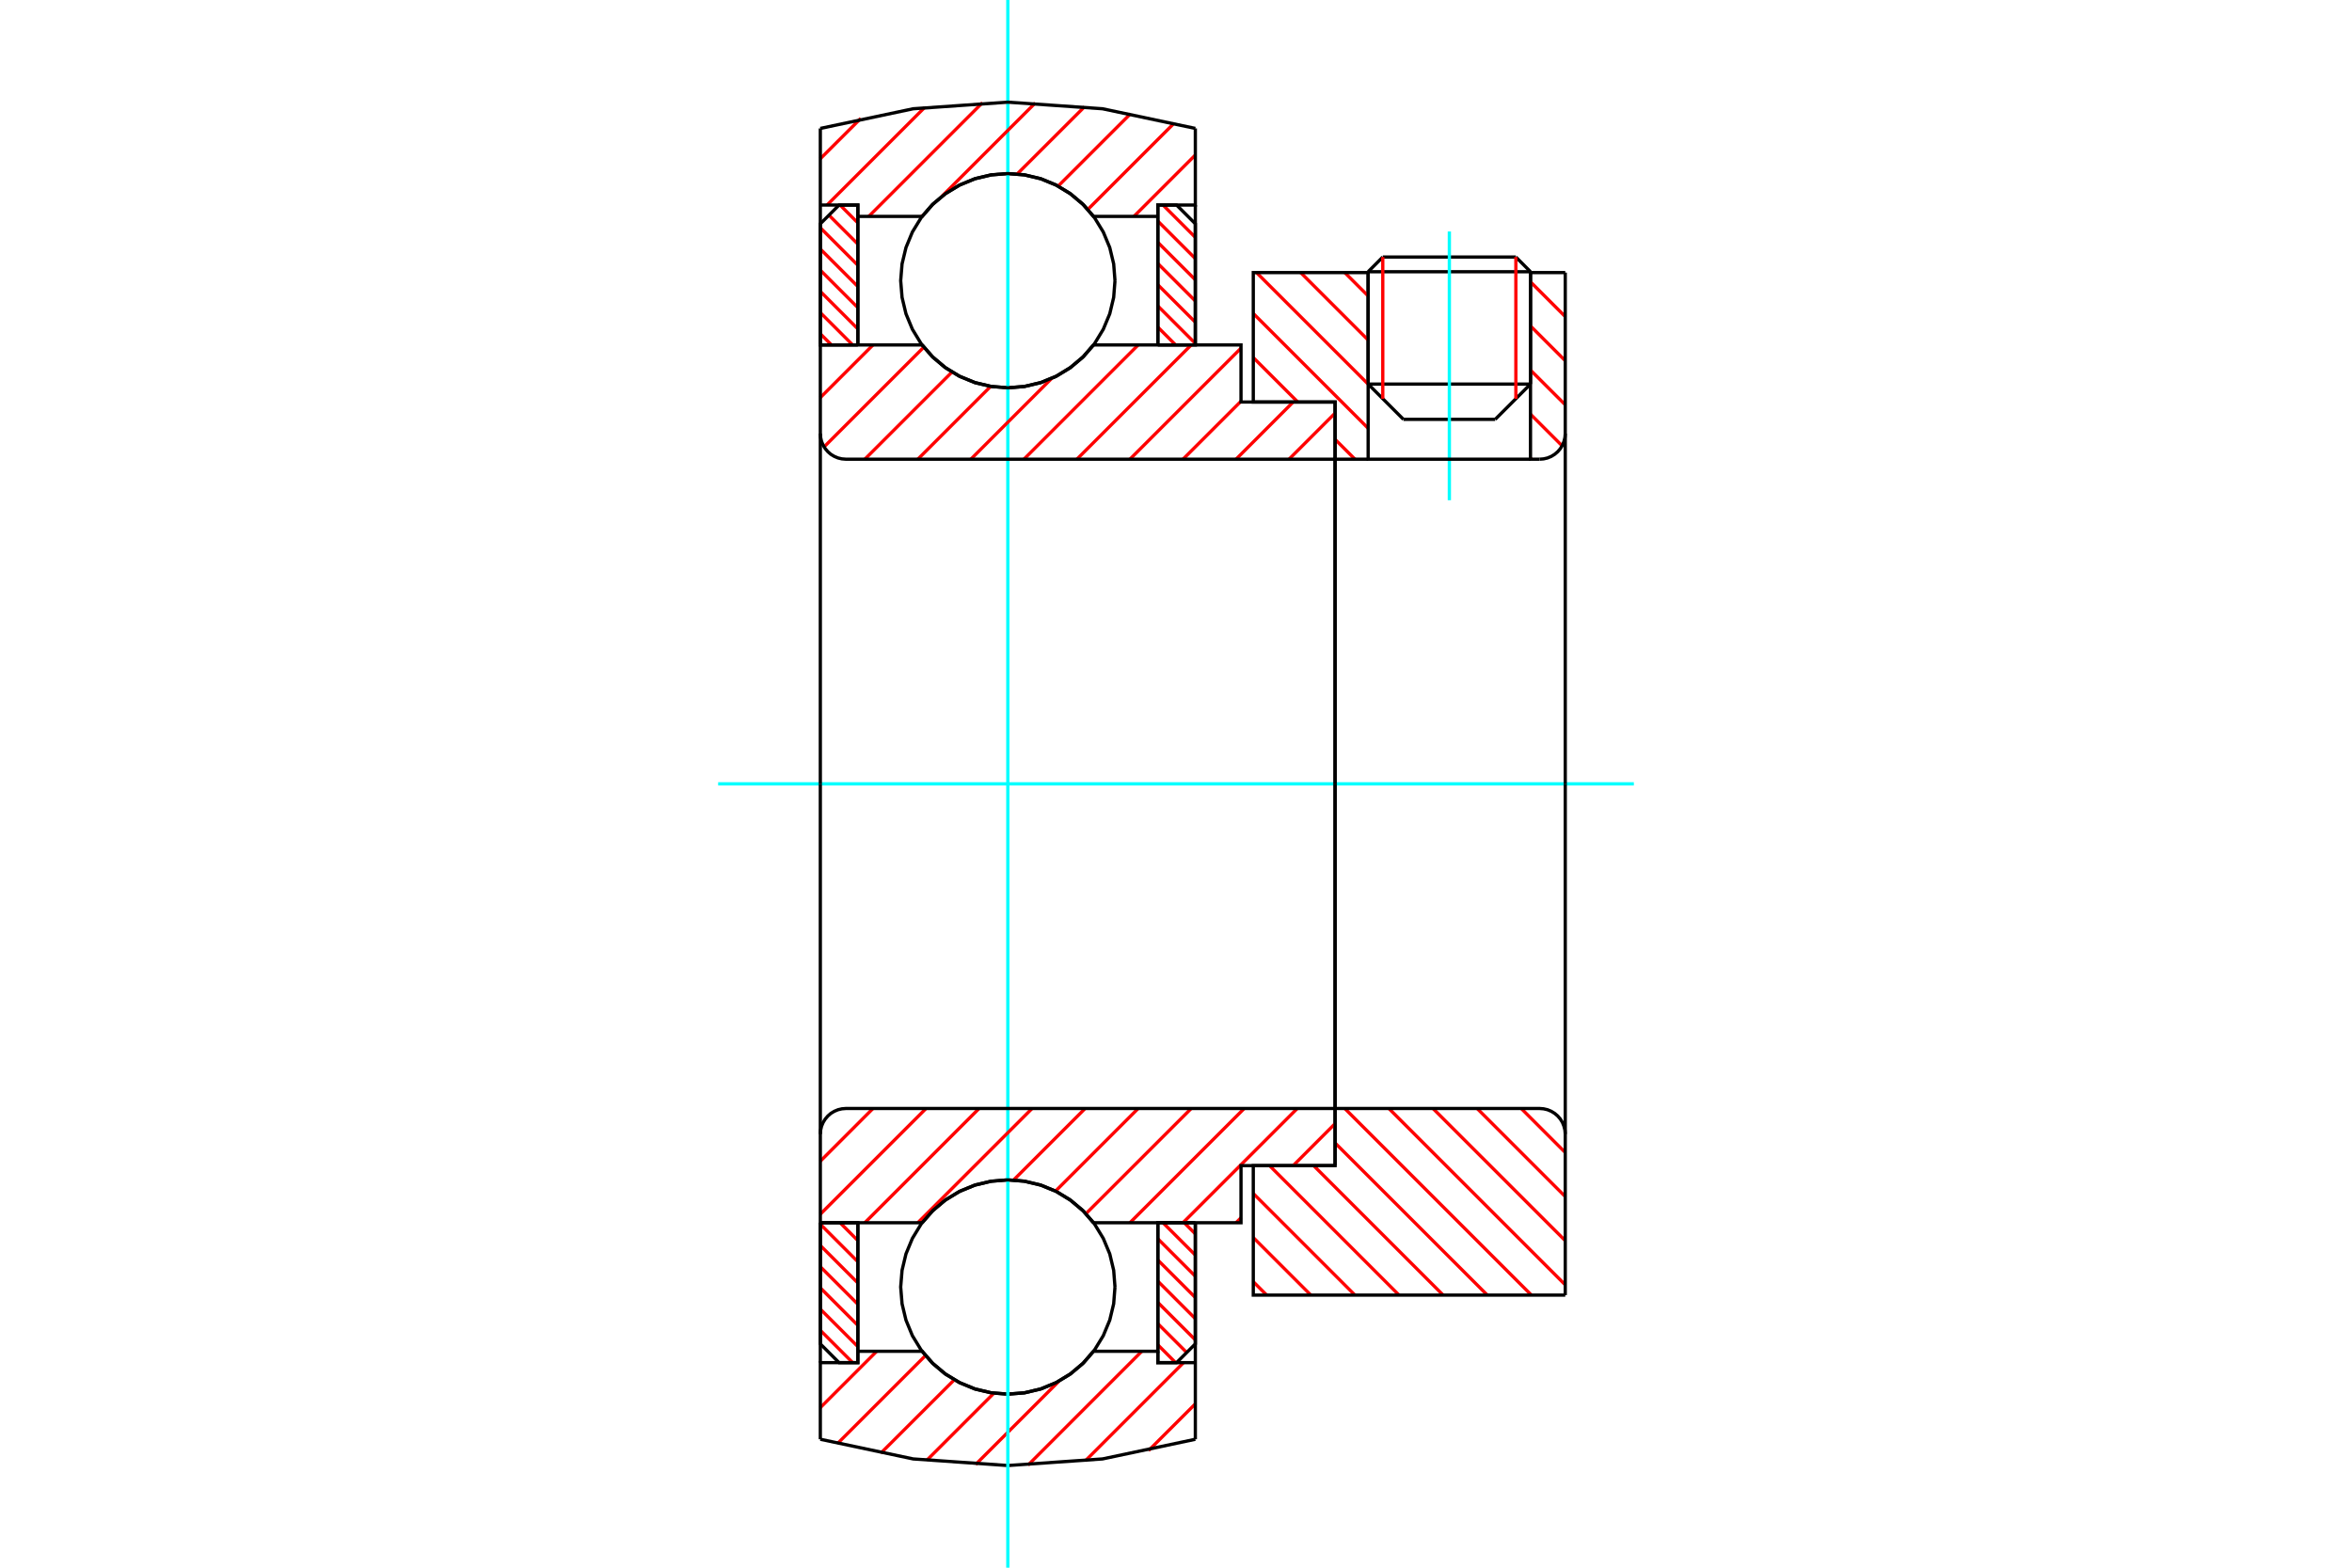 <?xml version="1.0" standalone="no"?>
<!DOCTYPE svg PUBLIC "-//W3C//DTD SVG 1.1//EN"
	"http://www.w3.org/Graphics/SVG/1.1/DTD/svg11.dtd">
<svg xmlns="http://www.w3.org/2000/svg" height="100%" width="100%" viewBox="0 0 36000 24000">
	<rect x="-1800" y="-1200" width="39600" height="26400" style="fill:#FFF"/>
	<g style="fill:none; fill-rule:evenodd" transform="matrix(1 0 0 1 0 0)">
		<g style="fill:none; stroke:#000; stroke-width:50; shape-rendering:geometricPrecision">
			<line x1="23426" y1="4160" x2="20941" y2="4160"/>
			<line x1="21165" y1="3935" x2="23202" y2="3935"/>
			<line x1="20941" y1="5880" x2="23426" y2="5880"/>
			<line x1="22886" y1="6420" x2="21481" y2="6420"/>
			<line x1="21165" y1="3935" x2="20941" y2="4160"/>
			<line x1="23426" y1="4160" x2="23202" y2="3935"/>
			<line x1="22886" y1="6420" x2="23426" y2="5880"/>
			<line x1="20941" y1="5880" x2="21481" y2="6420"/>
			<line x1="20941" y1="4160" x2="20941" y2="5880"/>
			<line x1="23426" y1="5880" x2="23426" y2="4160"/>
		</g>
		<g style="fill:none; stroke:#0FF; stroke-width:50; shape-rendering:geometricPrecision">
			<line x1="22184" y1="7658" x2="22184" y2="3544"/>
		</g>
		<g style="fill:none; stroke:#F00; stroke-width:50; shape-rendering:geometricPrecision">
			<line x1="23202" y1="3935" x2="23202" y2="6105"/>
			<line x1="21165" y1="6105" x2="21165" y2="3935"/>
			<line x1="12556" y1="20366" x2="13051" y2="20861"/>
			<line x1="12556" y1="20041" x2="13130" y2="20615"/>
			<line x1="12556" y1="19716" x2="13130" y2="20290"/>
			<line x1="12556" y1="19392" x2="13130" y2="19966"/>
			<line x1="12556" y1="19067" x2="13130" y2="19641"/>
			<line x1="12556" y1="18742" x2="13130" y2="19316"/>
			<line x1="12858" y1="18719" x2="13130" y2="18992"/>
		</g>
		<g style="fill:none; stroke:#000; stroke-width:50; shape-rendering:geometricPrecision">
			<polyline points="12556,18719 12556,20574 12843,20861 13130,20861 13130,18719 12556,18719"/>
		</g>
		<g style="fill:none; stroke:#0FF; stroke-width:50; shape-rendering:geometricPrecision">
			<line x1="10992" y1="12000" x2="25008" y2="12000"/>
		</g>
		<g style="fill:none; stroke:#F00; stroke-width:50; shape-rendering:geometricPrecision">
			<line x1="12556" y1="5110" x2="12727" y2="5281"/>
			<line x1="12556" y1="4786" x2="13051" y2="5281"/>
			<line x1="12556" y1="4461" x2="13130" y2="5035"/>
			<line x1="12556" y1="4136" x2="13130" y2="4710"/>
			<line x1="12556" y1="3812" x2="13130" y2="4386"/>
			<line x1="12556" y1="3487" x2="13130" y2="4061"/>
			<line x1="12688" y1="3294" x2="13130" y2="3736"/>
			<line x1="12858" y1="3139" x2="13130" y2="3412"/>
		</g>
		<g style="fill:none; stroke:#000; stroke-width:50; shape-rendering:geometricPrecision">
			<polyline points="13130,5281 13130,3139 12843,3139 12556,3426 12556,5281 13130,5281"/>
		</g>
		<g style="fill:none; stroke:#F00; stroke-width:50; shape-rendering:geometricPrecision">
			<line x1="18125" y1="18719" x2="18296" y2="18890"/>
			<line x1="17801" y1="18719" x2="18296" y2="19214"/>
			<line x1="17722" y1="18965" x2="18296" y2="19539"/>
			<line x1="17722" y1="19290" x2="18296" y2="19864"/>
			<line x1="17722" y1="19614" x2="18296" y2="20188"/>
			<line x1="17722" y1="19939" x2="18296" y2="20513"/>
			<line x1="17722" y1="20264" x2="18164" y2="20706"/>
			<line x1="17722" y1="20588" x2="17994" y2="20861"/>
		</g>
		<g style="fill:none; stroke:#000; stroke-width:50; shape-rendering:geometricPrecision">
			<polyline points="18296,18719 18296,20574 18009,20861 17722,20861 17722,18719 18296,18719"/>
		</g>
		<g style="fill:none; stroke:#F00; stroke-width:50; shape-rendering:geometricPrecision">
			<line x1="17801" y1="3139" x2="18296" y2="3634"/>
			<line x1="17722" y1="3385" x2="18296" y2="3959"/>
			<line x1="17722" y1="3710" x2="18296" y2="4284"/>
			<line x1="17722" y1="4034" x2="18296" y2="4608"/>
			<line x1="17722" y1="4359" x2="18296" y2="4933"/>
			<line x1="17722" y1="4684" x2="18296" y2="5258"/>
			<line x1="17722" y1="5008" x2="17994" y2="5281"/>
		</g>
		<g style="fill:none; stroke:#000; stroke-width:50; shape-rendering:geometricPrecision">
			<polyline points="17722,5281 17722,3139 18009,3139 18296,3426 18296,5281 17722,5281"/>
			<polyline points="17066,4297 17046,4040 16986,3790 16887,3552 16753,3333 16586,3137 16390,2970 16171,2836 15933,2737 15683,2677 15426,2657 15170,2677 14919,2737 14682,2836 14462,2970 14267,3137 14099,3333 13965,3552 13867,3790 13807,4040 13786,4297 13807,4553 13867,4804 13965,5041 14099,5261 14267,5456 14462,5623 14682,5758 14919,5856 15170,5916 15426,5937 15683,5916 15933,5856 16171,5758 16390,5623 16586,5456 16753,5261 16887,5041 16986,4804 17046,4553 17066,4297"/>
			<polyline points="17066,19703 17046,19447 16986,19196 16887,18959 16753,18739 16586,18544 16390,18377 16171,18242 15933,18144 15683,18084 15426,18063 15170,18084 14919,18144 14682,18242 14462,18377 14267,18544 14099,18739 13965,18959 13867,19196 13807,19447 13786,19703 13807,19960 13867,20210 13965,20448 14099,20667 14267,20863 14462,21030 14682,21164 14919,21263 15170,21323 15426,21343 15683,21323 15933,21263 16171,21164 16390,21030 16586,20863 16753,20667 16887,20448 16986,20210 17046,19960 17066,19703"/>
		</g>
		<g style="fill:none; stroke:#F00; stroke-width:50; shape-rendering:geometricPrecision">
			<line x1="23284" y1="16970" x2="23958" y2="17644"/>
			<line x1="22609" y1="16970" x2="23958" y2="18319"/>
			<line x1="21933" y1="16970" x2="23958" y2="18994"/>
			<line x1="21258" y1="16970" x2="23958" y2="19670"/>
			<line x1="20583" y1="16970" x2="23440" y2="19827"/>
			<line x1="20435" y1="17498" x2="22765" y2="19827"/>
			<line x1="20107" y1="17845" x2="22089" y2="19827"/>
			<line x1="19432" y1="17845" x2="21414" y2="19827"/>
			<line x1="19183" y1="18271" x2="20739" y2="19827"/>
			<line x1="19183" y1="18946" x2="20064" y2="19827"/>
			<line x1="19183" y1="19622" x2="19388" y2="19827"/>
		</g>
		<g style="fill:none; stroke:#000; stroke-width:50; shape-rendering:geometricPrecision">
			<line x1="23958" y1="12000" x2="23958" y2="19827"/>
			<polyline points="23958,17362 23953,17301 23938,17241 23915,17184 23883,17132 23843,17085 23796,17045 23744,17013 23687,16989 23627,16975 23566,16970 20435,16970 20435,12000"/>
			<polyline points="20435,16970 20435,17845 19183,17845 19183,19827 23958,19827"/>
		</g>
		<g style="fill:none; stroke:#F00; stroke-width:50; shape-rendering:geometricPrecision">
			<line x1="23426" y1="4315" x2="23958" y2="4847"/>
			<line x1="23426" y1="4990" x2="23958" y2="5522"/>
			<line x1="23426" y1="5666" x2="23958" y2="6197"/>
			<line x1="23426" y1="6341" x2="23910" y2="6825"/>
			<line x1="20583" y1="4173" x2="20941" y2="4531"/>
			<line x1="23426" y1="7016" x2="23440" y2="7030"/>
			<line x1="19908" y1="4173" x2="20941" y2="5206"/>
			<line x1="19232" y1="4173" x2="20941" y2="5881"/>
			<line x1="19183" y1="4799" x2="20941" y2="6557"/>
			<line x1="19183" y1="5474" x2="19864" y2="6155"/>
			<line x1="20435" y1="6726" x2="20739" y2="7030"/>
			<line x1="19183" y1="6149" x2="19189" y2="6155"/>
		</g>
		<g style="fill:none; stroke:#000; stroke-width:50; shape-rendering:geometricPrecision">
			<line x1="23958" y1="12000" x2="23958" y2="4173"/>
			<polyline points="23566,7030 23627,7025 23687,7011 23744,6987 23796,6955 23843,6915 23883,6868 23915,6816 23938,6759 23953,6699 23958,6638"/>
			<polyline points="23566,7030 23426,7030 23426,4173"/>
			<polyline points="23426,7030 20941,7030 20941,4173"/>
			<polyline points="20941,7030 20435,7030 20435,12000"/>
			<polyline points="20435,7030 20435,6155 19183,6155 19183,4173 20941,4173"/>
			<line x1="23426" y1="4173" x2="23958" y2="4173"/>
		</g>
		<g style="fill:none; stroke:#F00; stroke-width:50; shape-rendering:geometricPrecision">
			<line x1="18296" y1="21492" x2="17580" y2="22207"/>
			<line x1="18115" y1="20861" x2="16611" y2="22365"/>
			<line x1="17477" y1="20687" x2="15735" y2="22430"/>
			<line x1="16210" y1="21143" x2="14933" y2="22420"/>
			<line x1="15213" y1="21328" x2="14184" y2="22357"/>
			<line x1="14607" y1="21123" x2="13481" y2="22248"/>
			<line x1="14166" y1="20752" x2="12818" y2="22100"/>
			<line x1="13419" y1="20687" x2="12556" y2="21550"/>
		</g>
		<g style="fill:none; stroke:#000; stroke-width:50; shape-rendering:geometricPrecision">
			<polyline points="18296,18719 18296,20861 18296,22034"/>
			<polyline points="12556,22034 13977,22335 15426,22436 16875,22335 18296,22034"/>
			<polyline points="12556,22034 12556,20861 13130,20861 13130,20687 13130,18719"/>
			<polyline points="13130,20687 14114,20687 14281,20877 14476,21039 14693,21170 14927,21265 15174,21323 15426,21343 15678,21323 15925,21265 16159,21170 16376,21039 16571,20877 16738,20687 17722,20687 17722,18719"/>
			<polyline points="17722,20687 17722,20861 18296,20861"/>
			<line x1="12556" y1="20861" x2="12556" y2="18719"/>
		</g>
		<g style="fill:none; stroke:#0FF; stroke-width:50; shape-rendering:geometricPrecision">
			<line x1="15426" y1="24000" x2="15426" y2="0"/>
		</g>
		<g style="fill:none; stroke:#F00; stroke-width:50; shape-rendering:geometricPrecision">
			<line x1="18296" y1="2373" x2="17356" y2="3313"/>
			<line x1="17972" y1="1885" x2="16650" y2="3207"/>
			<line x1="17305" y1="1740" x2="16196" y2="2849"/>
			<line x1="16599" y1="1635" x2="15569" y2="2664"/>
			<line x1="15846" y1="1576" x2="14415" y2="3007"/>
			<line x1="14133" y1="3288" x2="14109" y2="3313"/>
			<line x1="15038" y1="1572" x2="13297" y2="3313"/>
			<line x1="14151" y1="1647" x2="12659" y2="3139"/>
			<line x1="13175" y1="1812" x2="12556" y2="2430"/>
		</g>
		<g style="fill:none; stroke:#000; stroke-width:50; shape-rendering:geometricPrecision">
			<polyline points="12556,5281 12556,3139 12556,1966"/>
			<polyline points="18296,1966 16875,1665 15426,1564 13977,1665 12556,1966"/>
			<polyline points="18296,1966 18296,3139 17722,3139 17722,3313 17722,5281"/>
			<polyline points="17722,3313 16738,3313 16571,3123 16376,2961 16159,2830 15925,2735 15678,2677 15426,2657 15174,2677 14927,2735 14693,2830 14476,2961 14281,3123 14114,3313 13130,3313 13130,5281"/>
			<polyline points="13130,3313 13130,3139 12556,3139"/>
			<line x1="18296" y1="3139" x2="18296" y2="5281"/>
		</g>
		<g style="fill:none; stroke:#F00; stroke-width:50; shape-rendering:geometricPrecision">
			<line x1="20435" y1="17202" x2="19793" y2="17845"/>
			<line x1="18995" y1="18643" x2="18919" y2="18719"/>
			<line x1="19856" y1="16970" x2="18107" y2="18719"/>
			<line x1="19044" y1="16970" x2="17295" y2="18719"/>
			<line x1="18233" y1="16970" x2="16621" y2="18581"/>
			<line x1="17421" y1="16970" x2="16156" y2="18235"/>
			<line x1="16609" y1="16970" x2="15513" y2="18066"/>
			<line x1="15797" y1="16970" x2="14048" y2="18719"/>
			<line x1="14986" y1="16970" x2="13237" y2="18719"/>
			<line x1="14174" y1="16970" x2="12556" y2="18588"/>
			<line x1="13362" y1="16970" x2="12556" y2="17777"/>
		</g>
		<g style="fill:none; stroke:#000; stroke-width:50; shape-rendering:geometricPrecision">
			<line x1="20435" y1="12000" x2="20435" y2="17845"/>
			<polyline points="20435,16970 12948,16970 12886,16975 12827,16989 12770,17013 12717,17045 12671,17085 12631,17132 12599,17184 12575,17241 12561,17301 12556,17362 12556,18719 13130,18719 14114,18719"/>
			<polyline points="16738,18719 16571,18529 16376,18367 16159,18236 15925,18141 15678,18083 15426,18063 15174,18083 14927,18141 14693,18236 14476,18367 14281,18529 14114,18719"/>
			<polyline points="16738,18719 18995,18719 18995,17845 20435,17845"/>
			<line x1="12556" y1="12000" x2="12556" y2="17362"/>
		</g>
		<g style="fill:none; stroke:#F00; stroke-width:50; shape-rendering:geometricPrecision">
			<line x1="20435" y1="6325" x2="19730" y2="7030"/>
			<line x1="19793" y1="6155" x2="18919" y2="7030"/>
			<line x1="18995" y1="6142" x2="18107" y2="7030"/>
			<line x1="18995" y1="5330" x2="17295" y2="7030"/>
			<line x1="18233" y1="5281" x2="16483" y2="7030"/>
			<line x1="17421" y1="5281" x2="15672" y2="7030"/>
			<line x1="16098" y1="5792" x2="14860" y2="7030"/>
			<line x1="15163" y1="5915" x2="14048" y2="7030"/>
			<line x1="14571" y1="5696" x2="13237" y2="7030"/>
			<line x1="14141" y1="5314" x2="12613" y2="6842"/>
			<line x1="13362" y1="5281" x2="12556" y2="6087"/>
		</g>
		<g style="fill:none; stroke:#000; stroke-width:50; shape-rendering:geometricPrecision">
			<line x1="12556" y1="12000" x2="12556" y2="5281"/>
			<polyline points="12556,6638 12561,6699 12575,6759 12599,6816 12631,6868 12671,6915 12717,6955 12770,6987 12827,7011 12886,7025 12948,7030 20435,7030 20435,6155 18995,6155 18995,5281 16738,5281"/>
			<polyline points="14114,5281 14281,5471 14476,5633 14693,5764 14927,5859 15174,5917 15426,5937 15678,5917 15925,5859 16159,5764 16376,5633 16571,5471 16738,5281"/>
			<polyline points="14114,5281 13130,5281 12556,5281"/>
			<line x1="20435" y1="12000" x2="20435" y2="7030"/>
		</g>
	</g>
</svg>
